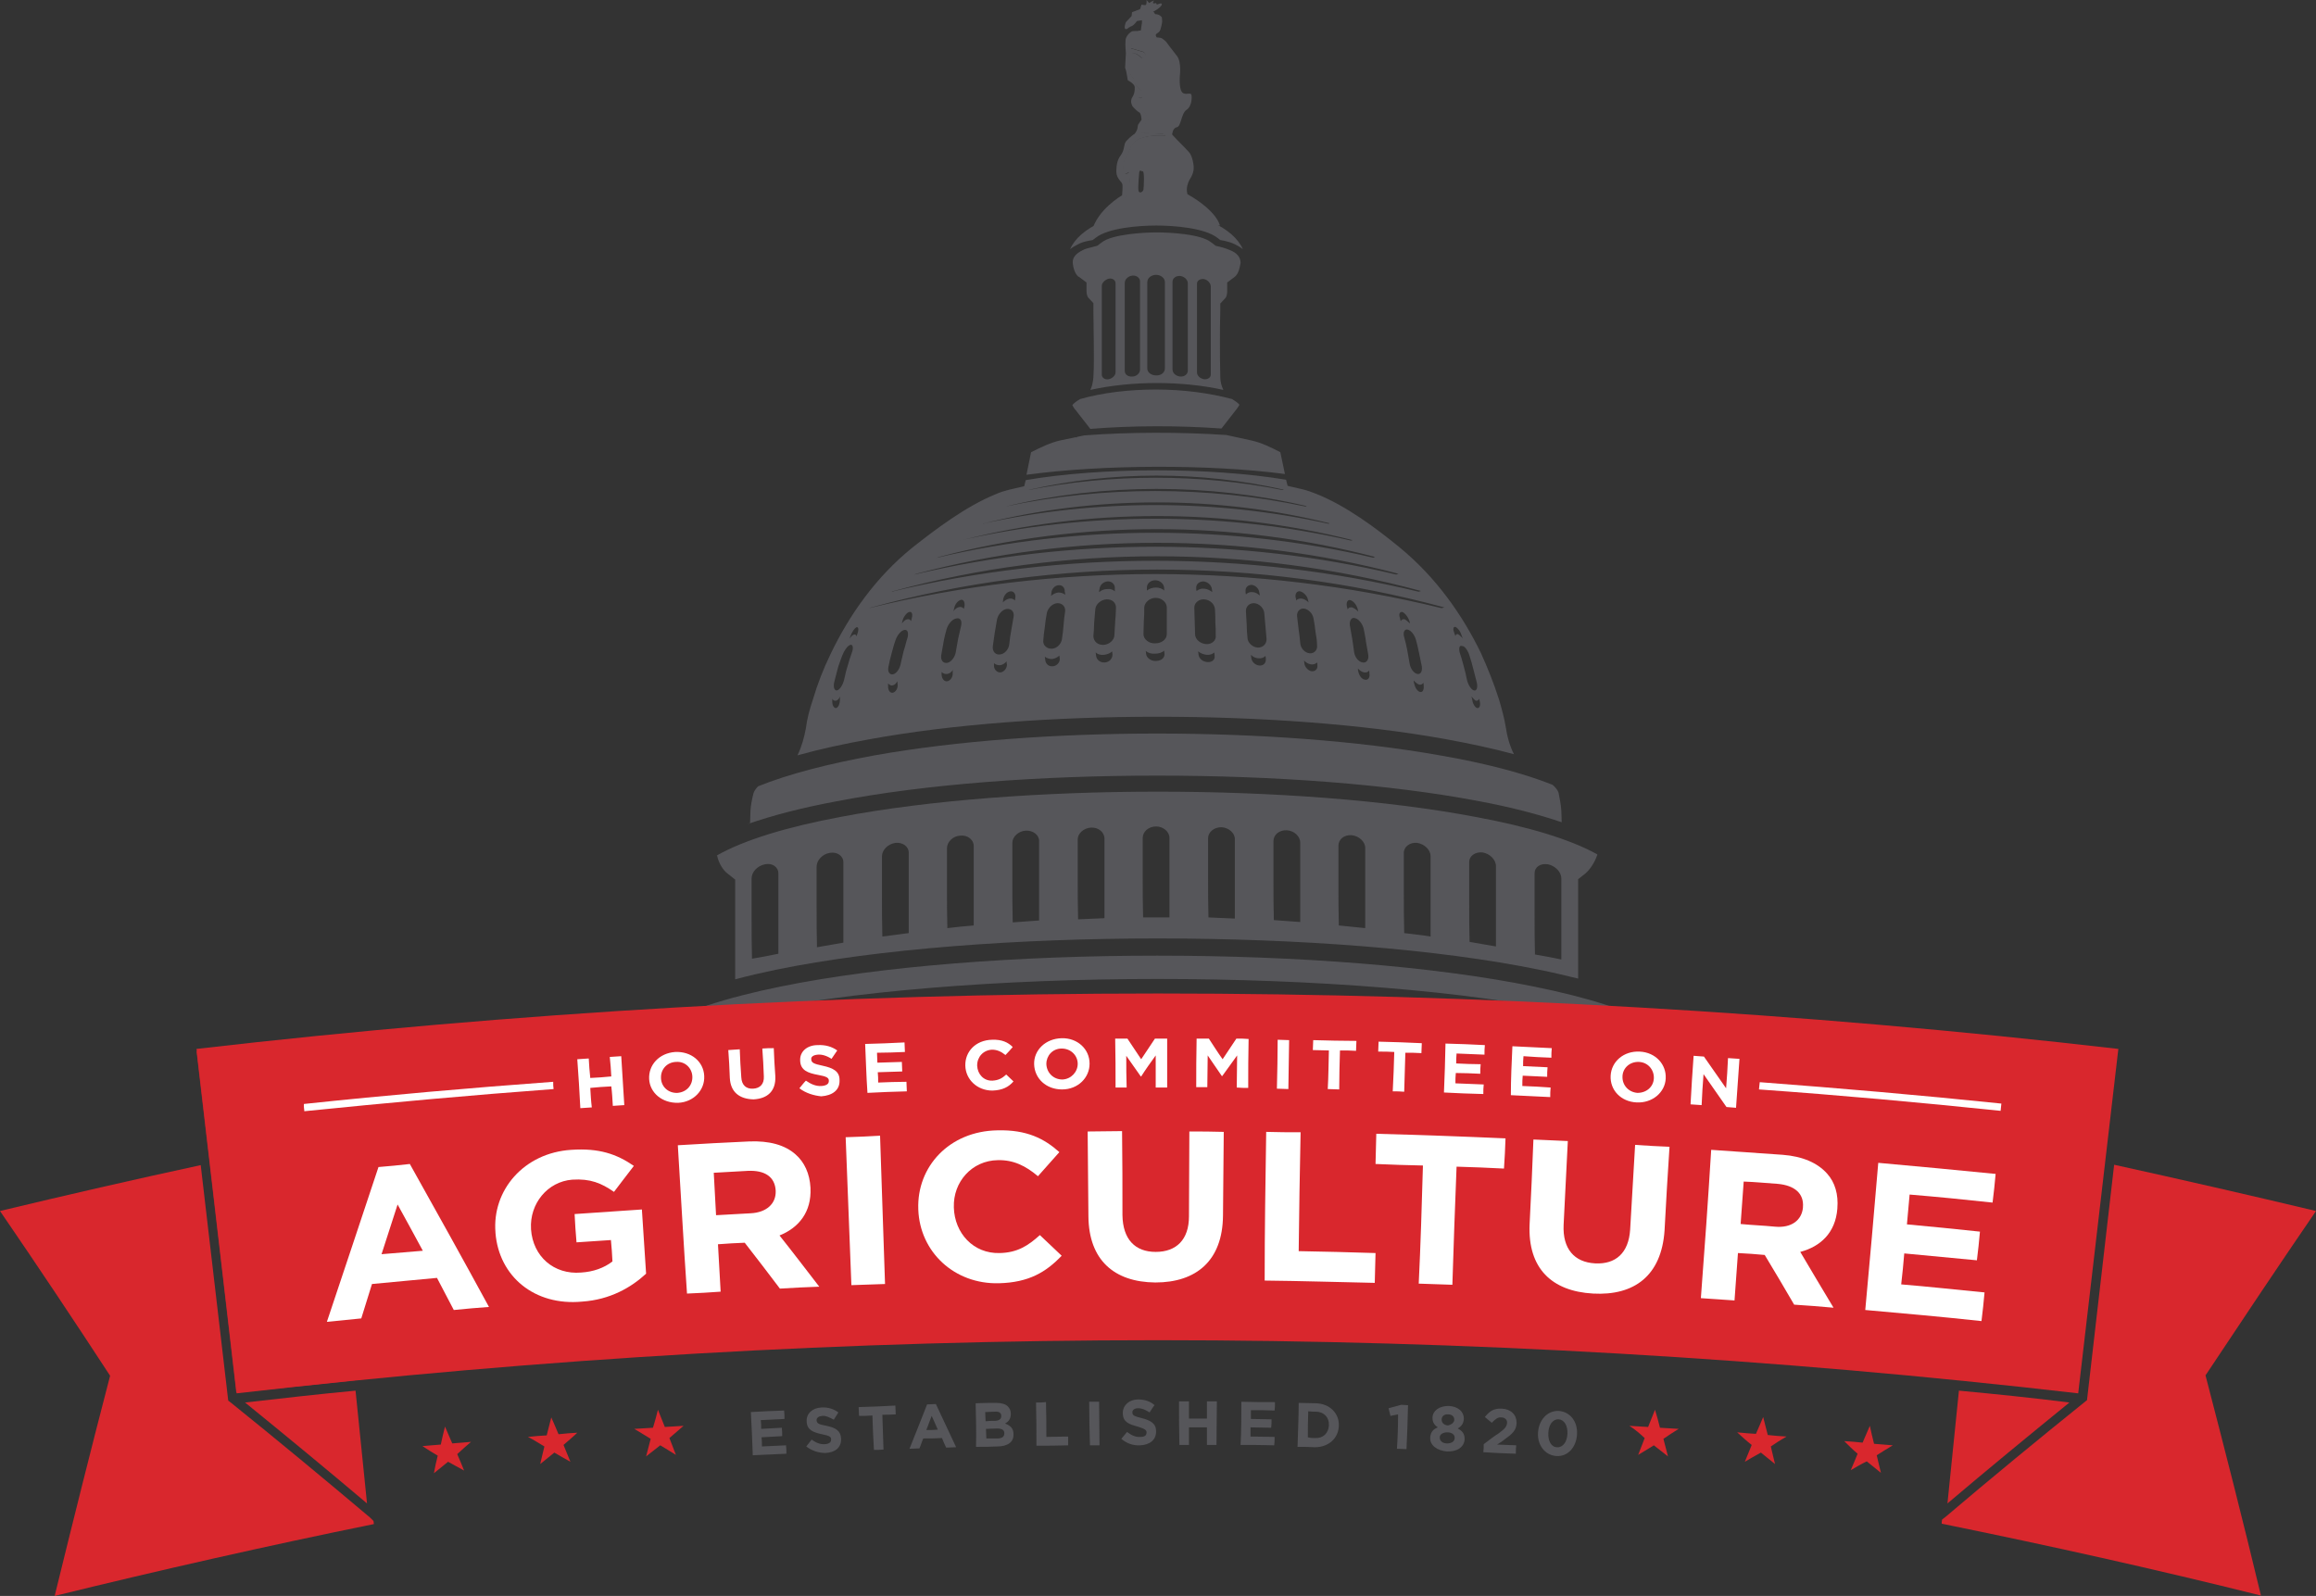 <?xml version="1.0" encoding="utf-8"?>
<!-- Generator: Adobe Illustrator 18.1.1, SVG Export Plug-In . SVG Version: 6.00 Build 0)  -->
<!DOCTYPE svg PUBLIC "-//W3C//DTD SVG 1.1//EN" "http://www.w3.org/Graphics/SVG/1.1/DTD/svg11.dtd">
<svg version="1.1" id="Layer_1" xmlns="http://www.w3.org/2000/svg" xmlns:xlink="http://www.w3.org/1999/xlink" x="0px" y="0px"
	 viewBox="0 0 60.58 41.75" enable-background="new 0 0 60.58 41.75" xml:space="preserve">
<rect x="0" y="0" width="60.58" height="41.75" fill="#333333" stroke="none"/>
<g>
	<path fill="#56565A" d="M29.25,5.8c-0.09-0.46,0.31-0.67,0.3-0.81c-0.01-0.15,0.02-0.39,0.02-0.47c-0.01-0.04-0.04-0.01-0.07,0.01
		c-0.05,0.03-0.11,0.05-0.11-0.05c-0.01-0.16,0.01-0.31,0.11-0.43c0.03-0.04,0.06-0.2,0.15-0.3c0.22-0.26,0.85-0.2,0.85-0.2
		c0.07-0.08-0.63-0.06-0.63-0.06s0.09-0.05,0.11-0.12c0.02-0.08-0.02-0.11-0.02-0.11l0.09-0.13c0,0-0.09-0.2-0.14-0.23
		c-0.05-0.02-0.01-0.35-0.01-0.35s-0.13,0.01-0.12-0.01c0.04-0.13,0.09-0.16,0.09-0.16s-0.1-0.1-0.15-0.15
		c-0.05-0.05-0.03-0.13-0.03-0.13l-0.12-0.16c0,0-0.02-0.36-0.01-0.46c0.01-0.09,0.13-0.15,0.31,0.04c0.04,0.04,0.12-0.06,0.12-0.06
		l-0.06-0.09l-0.34-0.1c0,0,0.02-0.08,0.04-0.19c0.01-0.11,0.09-0.2,0.15-0.24c0.01-0.01,0.04-0.01,0.06-0.02
		c-0.06-0.01-0.21-0.02-0.25,0.01c-0.06,0.04-0.15,0.13-0.15,0.24c-0.01,0.11,0.01,0.32,0.01,0.32l-0.02,0.38l0.03,0.1l0.04,0.23
		c0,0,0.08,0.04,0.13,0.09c0.05,0.05,0.05,0.08,0.05,0.08s0.02,0.15-0.06,0.27c-0.08,0.12,0.01,0.25,0.01,0.25s0.12,0.13,0.17,0.15
		c0.05,0.02,0.06,0.19,0.06,0.19l-0.09,0.13c0,0-0.01,0.03-0.02,0.11c-0.02,0.07-0.07,0.13-0.07,0.13s-0.09,0.05-0.22,0.19
		c-0.08,0.1-0.03,0.22-0.15,0.38c-0.09,0.12-0.11,0.27-0.11,0.43c0.01,0.19,0.15,0.25,0.16,0.33c0.01,0.08-0.01,0.28-0.01,0.28
		s-0.65,0.37-0.79,0.94L29.25,5.8z"/>
	<path fill="#56565A" d="M31.06,5.08c0,0-0.04-0.13,0.01-0.27c0.04-0.14,0.12-0.18,0.15-0.36c0.02-0.13-0.04-0.39-0.12-0.47
		c-0.19-0.21-0.26-0.26-0.44-0.46c0,0,0.01-0.17,0.12-0.19c0.12-0.02,0.11-0.36,0.26-0.46c0.15-0.1,0.14-0.37,0.12-0.4l-0.01-0.01
		l-0.01-0.01c-0.02,0-0.04,0-0.06,0c-0.06,0.01-0.13,0.01-0.17-0.05C30.84,2.3,30.86,2,30.86,2s0.05-0.37-0.07-0.53
		c-0.12-0.15-0.29-0.38-0.29-0.38S30.41,1,30.36,0.99s-0.1-0.01-0.1-0.01s-0.07-0.07,0.01-0.11c0.06-0.03,0.08-0.08,0.09-0.12
		c0.03-0.1,0.04-0.19,0.04-0.19l-0.01-0.11c0,0-0.06-0.08-0.17-0.08c-0.03-0.01-0.01-0.05-0.06-0.06c0,0,0.23-0.12,0.23-0.2
		c0-0.04-0.07-0.01-0.13,0.01l-0.02-0.04l-0.06,0.01c-0.05-0.01,0.01-0.08,0.01-0.08l-0.07,0.03l-0.06,0.04L29.99,0
		c0,0,0.01,0.12-0.02,0.13c-0.04,0.01-0.11-0.01-0.11-0.01l-0.04,0.12l-0.21,0.08L29.6,0.42l-0.15,0.16c0,0-0.07,0.18,0,0.18
		c0.05,0,0.03-0.01,0.08-0.04c0.03-0.02,0.05-0.03,0.08-0.04c0.06-0.03,0.13-0.13,0.13-0.13l0.13-0.02V0.6V0.6l-0.01,0.06L29.84,0.8
		V0.8h-0.02c-0.03,0-0.05,0.01-0.06,0.02c-0.06,0.04-0.15,0.13-0.15,0.24c-0.01,0.11-0.03,0.2-0.03,0.2l0.34,0.1l0.05,0.09
		c0,0-0.08,0.1-0.12,0.06c-0.18-0.18-0.3-0.13-0.31-0.04c-0.01,0.09,0.01,0.46,0.01,0.46l0.12,0.16c0,0-0.02,0.08,0.03,0.13
		c0.05,0.05,0.15,0.15,0.15,0.15s-0.05,0.02-0.09,0.16c-0.01,0.03,0.12,0.02,0.12,0.02s-0.05,0.33,0.01,0.35
		c0.05,0.02,0.14,0.23,0.14,0.23l-0.09,0.13c0,0,0.04,0.04,0.02,0.11c-0.02,0.07-0.11,0.12-0.11,0.12s0.7-0.02,0.63,0.06
		c0,0-0.63-0.06-0.85,0.2c-0.08,0.1-0.11,0.26-0.15,0.3c-0.09,0.12-0.11,0.27-0.11,0.43c0.01,0.11,0.06,0.08,0.11,0.05
		c0.04-0.02,0.06-0.04,0.07-0.01c0.01,0.08-0.02,0.32-0.02,0.47c0.01,0.15-0.4,0.36-0.31,0.78l2.69,0.13
		C31.91,5.9,31.84,5.52,31.06,5.08z M29.91,4.96c-0.02,0.07-0.11,0.11-0.13,0.03S29.8,4.5,29.8,4.5c0.02-0.05,0.03-0.04,0.05-0.03
		c0.01,0.01,0.02,0.01,0.04,0.01C29.94,4.47,29.92,4.89,29.91,4.96z"/>
	<g>
		<path fill="#56565A" d="M16.82,28.02l0.28,0.16v0.09c0.78-0.05,1.57-0.09,2.35-0.13c0.05-0.01,0.11-0.02,0.16-0.04
			c0,0.01,0,0.02,0,0.02c3.68-0.19,7.36-0.29,11.02-0.29c4.24,0,8.49,0.13,12.74,0.39v-0.04l0.28-0.16
			c0.06-0.04,0.12-0.12,0.16-0.19c-0.64-0.34-1.59-0.63-2.74-0.88c-2.8-0.6-6.8-0.9-10.81-0.9s-8,0.3-10.81,0.9
			c-1.18,0.25-2.14,0.56-2.78,0.9C16.71,27.92,16.76,27.99,16.82,28.02z"/>
		<path fill="#56565A" d="M19.04,22.86l0.19,0.15v2.61c0.33-0.09,0.68-0.17,1.06-0.25c2.69-0.55,6.34-0.82,9.99-0.82
			s7.31,0.27,9.99,0.82c0.35,0.07,0.68,0.15,1.01,0.23v-2.6l0.19-0.15c0.13-0.11,0.25-0.31,0.3-0.46c0.01-0.01,0.01-0.02,0.01-0.04
			c-0.72-0.4-1.83-0.73-3.19-0.98c-2.31-0.44-5.31-0.66-8.3-0.66c-3,0-5.99,0.22-8.3,0.66c-1.39,0.26-2.52,0.6-3.24,1.01l0.01,0.01
			C18.79,22.55,18.9,22.76,19.04,22.86z M40.14,23.9c0-0.35,0-0.7,0-1.05c0-0.17,0.15-0.27,0.35-0.24c0.19,0.04,0.35,0.2,0.35,0.37
			c0,0.35,0,0.7,0,1.06c0,0.35,0,0.7,0,1.06c-0.23-0.05-0.46-0.09-0.69-0.13C40.14,24.61,40.14,24.25,40.14,23.9z M38.43,23.6
			c0-0.35,0-0.7,0-1.05c0-0.16,0.16-0.27,0.35-0.25c0.19,0.03,0.35,0.19,0.35,0.36c0,0.35,0,0.7,0,1.05s0,0.7,0,1.05
			c-0.23-0.04-0.46-0.08-0.69-0.12C38.43,24.3,38.43,23.95,38.43,23.6z M36.72,23.36c0-0.35,0-0.7,0-1.05
			c0-0.16,0.16-0.28,0.35-0.26c0.19,0.03,0.35,0.18,0.35,0.35c0,0.35,0,0.7,0,1.05s0,0.7,0,1.05c-0.23-0.04-0.46-0.06-0.69-0.09
			C36.72,24.06,36.72,23.7,36.72,23.36z M35.01,23.17c0-0.35,0-0.7,0-1.05c0-0.16,0.15-0.29,0.35-0.27
			c0.19,0.02,0.35,0.17,0.35,0.33c0,0.35,0,0.7,0,1.05s0,0.7,0,1.05c-0.23-0.02-0.46-0.05-0.69-0.07
			C35.01,23.87,35.01,23.52,35.01,23.17z M33.31,23.04c0-0.35,0-0.7,0-1.04c0-0.16,0.15-0.29,0.35-0.28
			c0.19,0.01,0.35,0.16,0.35,0.32c0,0.35,0,0.7,0,1.04c0,0.35,0,0.7,0,1.04c-0.23-0.02-0.46-0.03-0.69-0.05
			C33.31,23.74,33.31,23.39,33.31,23.04z M31.6,22.97c0-0.35,0-0.7,0-1.04c0-0.16,0.15-0.29,0.35-0.29
			c0.19,0.01,0.35,0.15,0.35,0.31c0,0.35,0,0.7,0,1.04c0,0.35,0,0.7,0,1.04c-0.23-0.01-0.46-0.02-0.69-0.03
			C31.6,23.66,31.6,23.31,31.6,22.97z M29.89,22.96c0-0.35,0-0.7,0-1.04c0-0.16,0.15-0.3,0.35-0.3l0,0c0.19,0,0.35,0.14,0.35,0.3
			c0,0.35,0,0.7,0,1.04c0,0.35,0,0.7,0,1.04c-0.23,0-0.46,0-0.69,0C29.89,23.65,29.89,23.3,29.89,22.96z M28.19,23
			c0-0.35,0-0.7,0-1.04c0-0.16,0.16-0.3,0.35-0.31c0.19-0.01,0.35,0.12,0.35,0.29c0,0.35,0,0.7,0,1.04c0,0.35,0,0.7,0,1.04
			c-0.23,0.01-0.46,0.02-0.69,0.03C28.19,23.69,28.19,23.34,28.19,23z M26.48,23.09c0-0.35,0-0.7,0-1.04c0-0.16,0.16-0.31,0.35-0.32
			c0.19-0.01,0.35,0.11,0.35,0.27c0,0.35,0,0.7,0,1.04c0,0.35,0,0.7,0,1.04c-0.23,0.02-0.46,0.03-0.69,0.05
			C26.48,23.79,26.48,23.44,26.48,23.09z M24.77,23.24c0-0.35,0-0.7,0-1.05c0-0.16,0.15-0.32,0.35-0.33
			c0.19-0.02,0.35,0.11,0.35,0.27c0,0.35,0,0.7,0,1.04c0,0.35,0,0.7,0,1.04c-0.23,0.02-0.46,0.04-0.69,0.07
			C24.77,23.94,24.77,23.59,24.77,23.24z M23.07,23.45c0-0.35,0-0.7,0-1.05c0-0.16,0.15-0.32,0.35-0.35
			c0.19-0.02,0.35,0.09,0.35,0.26c0,0.35,0,0.7,0,1.05s0,0.7,0,1.05c-0.23,0.03-0.46,0.06-0.69,0.09
			C23.07,24.15,23.07,23.8,23.07,23.45z M21.36,23.72c0-0.35,0-0.7,0-1.05c0-0.16,0.15-0.33,0.35-0.36
			c0.19-0.03,0.35,0.08,0.35,0.25c0,0.35,0,0.7,0,1.05c0,0.35,0,0.7,0,1.05c-0.23,0.04-0.46,0.08-0.69,0.12
			C21.36,24.42,21.36,24.07,21.36,23.72z M19.66,24.04c0-0.35,0-0.7,0-1.06c0-0.17,0.15-0.33,0.35-0.37
			c0.19-0.04,0.35,0.07,0.35,0.24c0,0.35,0,0.7,0,1.05s0,0.7,0,1.05c-0.23,0.05-0.46,0.09-0.69,0.13
			C19.66,24.75,19.66,24.39,19.66,24.04z"/>
		<path fill="#56565A" d="M30.27,25.61c4.04,0,8.1,0.3,10.95,0.92c0.92,0.2,1.73,0.43,2.38,0.7c-0.02-0.02-0.05-0.04-0.07-0.05
			l-0.22-0.15l-0.01-0.18c-0.68-0.42-1.79-0.76-3.17-1.04C37.49,25.27,33.88,25,30.27,25c-3.61,0-7.22,0.27-9.86,0.81
			c-1.42,0.29-2.55,0.65-3.22,1.08l-0.01,0.14l-0.22,0.15c-0.04,0.03-0.08,0.06-0.12,0.1c0.66-0.29,1.5-0.54,2.48-0.74
			C22.17,25.92,26.23,25.61,30.27,25.61z"/>
		<path fill="#56565A" d="M32.19,6.55c-0.07-0.03-0.15-0.06-0.23-0.08l-0.16-0.04l-0.12-0.09c-0.27-0.22-1.08-0.26-1.43-0.26
			c-0.36,0-1.16,0.05-1.43,0.26l-0.12,0.09l-0.16,0.04c-0.08,0.02-0.16,0.04-0.23,0.08c-0.16,0.08-0.26,0.18-0.25,0.33
			c0.01,0.11,0.05,0.28,0.15,0.36c0,0,0,0,0.01,0l0.2,0.15v0.22c0,0.05,0.01,0.14,0.05,0.18l0.13,0.14v0.18
			c0,0.27,0.01,0.55,0.01,0.82c0,0.31,0.01,0.62-0.01,0.94c-0.01,0.11-0.03,0.23-0.08,0.33c0.54-0.12,1.15-0.18,1.74-0.18
			c0.6,0,1.2,0.06,1.74,0.18c-0.05-0.1-0.08-0.22-0.08-0.33c-0.01-0.31-0.01-0.62-0.01-0.94c0-0.27,0-0.55,0.01-0.82V7.94l0.13-0.14
			c0.04-0.04,0.05-0.13,0.05-0.18V7.39l0.2-0.15l0,0c0.1-0.08,0.13-0.25,0.15-0.36C32.45,6.72,32.35,6.62,32.19,6.55z M29.18,8.58
			c0,0.39,0,0.78,0,1.16c0,0.08-0.08,0.16-0.18,0.18c-0.1,0.02-0.18-0.04-0.18-0.12c0-0.39,0-0.77,0-1.16c0-0.39,0-0.77,0-1.16
			c0-0.08,0.08-0.16,0.18-0.19c0.1-0.02,0.18,0.04,0.18,0.12C29.18,7.8,29.18,8.19,29.18,8.58z M29.82,8.52c0,0.38,0,0.77,0,1.15
			c0,0.09-0.09,0.18-0.2,0.18c-0.11,0.01-0.2-0.05-0.2-0.15c0-0.38,0-0.77,0-1.15s0-0.77,0-1.15c0-0.09,0.09-0.18,0.2-0.19
			c0.11-0.01,0.2,0.06,0.2,0.15C29.82,7.75,29.82,8.13,29.82,8.52z M30.47,8.51c0,0.37,0,0.75,0,1.13c0,0.11-0.11,0.19-0.23,0.18
			l0,0c-0.13,0-0.23-0.08-0.23-0.18c0-0.37,0-0.75,0-1.13c0-0.37,0-0.75,0-1.13c0-0.11,0.11-0.19,0.23-0.19l0,0
			c0.13,0,0.23,0.09,0.23,0.19C30.47,7.76,30.47,8.13,30.47,8.51z M31.07,8.55c0,0.38,0,0.76,0,1.15c0,0.09-0.09,0.16-0.2,0.15
			c-0.11-0.01-0.2-0.09-0.2-0.18c0-0.38,0-0.77,0-1.15s0-0.77,0-1.15c0-0.09,0.09-0.16,0.2-0.15c0.11,0.01,0.2,0.1,0.2,0.19
			C31.07,7.79,31.07,8.17,31.07,8.55z M31.67,8.64c0,0.39,0,0.77,0,1.16c0,0.08-0.08,0.13-0.18,0.12c-0.1-0.02-0.18-0.09-0.18-0.18
			c0-0.39,0-0.78,0-1.16c0-0.39,0-0.78,0-1.16c0-0.08,0.08-0.13,0.18-0.12c0.1,0.02,0.18,0.11,0.18,0.19
			C31.67,7.87,31.67,8.25,31.67,8.64z"/>
		<path fill="#56565A" d="M33.61,12.4l-0.12-0.57c-0.23-0.12-0.49-0.25-0.77-0.31l-0.64-0.14c-1.2-0.08-2.53-0.08-3.72,0.01
			l-0.19,0.04v0.01c0,0-0.01,0-0.04,0l-0.39,0.08c-0.27,0.06-0.53,0.19-0.77,0.31l-0.12,0.59C28.83,12.15,31.63,12.14,33.61,12.4z"
			/>
		<path fill="#56565A" d="M30.27,18.75c2.67,0,5.34,0.19,7.51,0.58c0.66,0.12,1.27,0.25,1.82,0.4c-0.11-0.22-0.18-0.47-0.21-0.69
			c-0.04-0.25-0.11-0.5-0.18-0.74c-0.13-0.41-0.29-0.81-0.47-1.21c-0.49-1.01-1.18-1.99-2.13-2.77c-0.61-0.5-1.4-1.09-2.18-1.4
			c-0.12-0.05-0.24-0.09-0.36-0.12l-0.39-0.09l-0.04-0.16c-1.99-0.33-4.83-0.33-6.81,0.01l-0.04,0.16l-0.39,0.09
			c-0.12,0.03-0.25,0.07-0.36,0.12c-0.78,0.32-1.56,0.91-2.18,1.4c-0.95,0.77-1.64,1.75-2.13,2.77c-0.19,0.39-0.35,0.8-0.47,1.21
			c-0.08,0.24-0.15,0.49-0.18,0.74c-0.04,0.23-0.11,0.48-0.22,0.71c0.57-0.16,1.21-0.3,1.88-0.42
			C24.93,18.94,27.6,18.75,30.27,18.75z M38.69,18.28c0.01,0.03,0.01,0.05,0.02,0.08c0.02,0.11-0.02,0.18-0.08,0.16
			c-0.05-0.02-0.11-0.11-0.12-0.22c-0.01-0.03-0.01-0.05-0.02-0.08c0.04,0.05,0.08,0.09,0.11,0.11
			C38.64,18.34,38.67,18.32,38.69,18.28z M38.44,17.16c0.04,0.12,0.07,0.23,0.1,0.35c0.03,0.12,0.06,0.23,0.09,0.35
			c0.03,0.13-0.01,0.23-0.08,0.2c-0.07-0.02-0.15-0.15-0.18-0.28c-0.02-0.11-0.05-0.23-0.08-0.34c-0.03-0.11-0.06-0.23-0.1-0.34
			c-0.04-0.13-0.02-0.23,0.05-0.2C38.31,16.89,38.4,17.02,38.44,17.16z M38.07,16.4c0.05,0.02,0.13,0.11,0.16,0.22
			c0.01,0.03,0.02,0.05,0.03,0.08c-0.04-0.05-0.09-0.09-0.12-0.11c-0.04-0.01-0.06,0.01-0.07,0.05c-0.01-0.03-0.02-0.05-0.03-0.08
			C38,16.46,38.01,16.39,38.07,16.4z M23.48,17.9c0.01,0.11-0.05,0.2-0.12,0.22c-0.07,0.02-0.13-0.05-0.13-0.16
			c0-0.03,0-0.06,0-0.08c0.04,0.04,0.08,0.06,0.12,0.05c0.05-0.01,0.09-0.05,0.12-0.11C23.47,17.85,23.48,17.88,23.48,17.9z
			 M23.74,16.68c-0.04,0.11-0.06,0.23-0.1,0.34c-0.03,0.11-0.05,0.23-0.08,0.34c-0.02,0.13-0.11,0.26-0.2,0.28
			c-0.09,0.02-0.15-0.07-0.12-0.2c0.02-0.11,0.05-0.23,0.08-0.34c0.03-0.11,0.06-0.23,0.1-0.34c0.04-0.13,0.14-0.26,0.23-0.28
			C23.74,16.46,23.77,16.55,23.74,16.68z M23.85,16.17c-0.01,0.03-0.01,0.05-0.02,0.08c-0.02-0.04-0.05-0.06-0.1-0.05
			c-0.05,0.01-0.09,0.05-0.14,0.11c0.01-0.03,0.01-0.05,0.02-0.08c0.03-0.11,0.11-0.2,0.17-0.22
			C23.85,15.99,23.88,16.06,23.85,16.17z M24.92,17.6c0.01,0.11-0.06,0.2-0.13,0.22c-0.08,0.02-0.15-0.05-0.16-0.16
			c0-0.03,0-0.06,0-0.08c0.04,0.04,0.09,0.06,0.15,0.05c0.06-0.01,0.11-0.05,0.15-0.11C24.92,17.54,24.92,17.57,24.92,17.6z
			 M25.14,16.37c-0.03,0.12-0.05,0.23-0.08,0.35c-0.02,0.11-0.04,0.23-0.06,0.34c-0.02,0.13-0.12,0.26-0.22,0.28
			c-0.11,0.02-0.18-0.07-0.16-0.2c0.02-0.11,0.04-0.23,0.06-0.34c0.02-0.12,0.05-0.23,0.08-0.34c0.04-0.13,0.14-0.26,0.25-0.28
			C25.12,16.15,25.17,16.24,25.14,16.37z M25.23,15.85c-0.01,0.03-0.01,0.05-0.02,0.08c-0.02-0.04-0.07-0.06-0.12-0.05
			c-0.05,0.01-0.11,0.05-0.15,0.11c0.01-0.03,0.01-0.05,0.02-0.08c0.02-0.11,0.1-0.2,0.18-0.22C25.2,15.68,25.24,15.75,25.23,15.85z
			 M26.18,17.59c-0.09,0.01-0.17-0.06-0.18-0.16c0-0.03,0-0.06,0-0.08c0.05,0.04,0.11,0.06,0.17,0.05c0.06-0.01,0.12-0.05,0.16-0.1
			c0,0.03,0,0.06,0.01,0.08C26.34,17.48,26.27,17.57,26.18,17.59z M26.51,16.15c-0.02,0.12-0.04,0.23-0.06,0.35
			c-0.02,0.11-0.04,0.23-0.05,0.35c-0.01,0.13-0.12,0.26-0.24,0.27c-0.12,0.02-0.21-0.08-0.19-0.22c0.02-0.12,0.03-0.23,0.05-0.35
			c0.02-0.12,0.04-0.23,0.06-0.35c0.03-0.13,0.14-0.26,0.26-0.27C26.47,15.92,26.54,16.02,26.51,16.15z M26.56,15.63
			c-0.01,0.03-0.01,0.06-0.01,0.08c-0.04-0.04-0.09-0.06-0.15-0.05c-0.06,0.01-0.12,0.05-0.17,0.1c0.01-0.03,0.01-0.06,0.01-0.08
			c0.02-0.11,0.1-0.2,0.19-0.21C26.51,15.46,26.57,15.53,26.56,15.63z M27.54,17.43c-0.11,0.01-0.19-0.06-0.2-0.17
			c0-0.03-0.01-0.06-0.01-0.08c0.05,0.04,0.12,0.06,0.19,0.06c0.07-0.01,0.14-0.04,0.19-0.09c0,0.03,0.01,0.06,0.01,0.08
			C27.73,17.32,27.65,17.42,27.54,17.43z M27.86,16c-0.02,0.12-0.03,0.23-0.04,0.35c-0.01,0.12-0.02,0.23-0.04,0.35
			c-0.01,0.13-0.12,0.26-0.26,0.27c-0.13,0.01-0.25-0.09-0.23-0.22c0.01-0.12,0.02-0.23,0.04-0.35c0.01-0.12,0.03-0.23,0.05-0.35
			c0.02-0.13,0.14-0.26,0.27-0.27C27.78,15.77,27.88,15.87,27.86,16z M27.86,15.56c-0.04-0.04-0.11-0.06-0.18-0.06
			c-0.07,0.01-0.13,0.04-0.19,0.09c0.01-0.03,0.01-0.05,0.01-0.08c0.01-0.11,0.1-0.2,0.19-0.2c0.1-0.01,0.17,0.07,0.16,0.17
			C27.86,15.5,27.86,15.53,27.86,15.56z M28.9,17.33c-0.12,0.01-0.22-0.07-0.23-0.18c0-0.03-0.01-0.06-0.01-0.08
			c0.06,0.05,0.13,0.07,0.22,0.06c0.08-0.01,0.16-0.04,0.21-0.09c0,0.03,0.01,0.05,0.01,0.08C29.1,17.23,29.02,17.32,28.9,17.33z
			 M29.17,16.26c-0.01,0.12-0.01,0.23-0.02,0.35c0,0.13-0.13,0.25-0.28,0.26c-0.15,0.01-0.27-0.09-0.27-0.23
			c0.01-0.12,0.02-0.23,0.02-0.35c0.01-0.12,0.02-0.23,0.03-0.35c0.01-0.13,0.14-0.25,0.29-0.26s0.26,0.09,0.25,0.23
			C29.19,16.02,29.18,16.14,29.17,16.26z M28.75,15.49c0-0.03,0-0.05,0.01-0.08c0.01-0.11,0.1-0.19,0.21-0.2
			c0.11-0.01,0.2,0.08,0.19,0.18c0,0.03,0,0.06,0,0.08c-0.05-0.05-0.12-0.07-0.2-0.06C28.88,15.41,28.81,15.44,28.75,15.49z
			 M30.24,17.29L30.24,17.29c-0.13,0.01-0.25-0.08-0.26-0.18c0-0.03-0.01-0.05-0.01-0.08c0.06,0.05,0.15,0.08,0.25,0.07l0,0
			c0.09,0,0.18-0.03,0.23-0.08c0,0.03,0.01,0.06,0.01,0.08C30.47,17.21,30.37,17.29,30.24,17.29z M30.52,16.24c0,0.12,0,0.23,0,0.35
			c0,0.13-0.13,0.24-0.3,0.24l0,0c-0.17,0.01-0.31-0.11-0.31-0.24c0-0.12,0.01-0.23,0.01-0.35c0.01-0.12,0.01-0.23,0.01-0.35
			c0.01-0.13,0.14-0.25,0.3-0.25l0,0c0.16,0,0.29,0.12,0.29,0.25C30.52,16.01,30.52,16.12,30.52,16.24z M30,15.45
			c0-0.03,0-0.05,0-0.08c0-0.11,0.1-0.19,0.22-0.19l0,0c0.12,0,0.22,0.09,0.23,0.19c0,0.03,0,0.06,0.01,0.08
			c-0.06-0.05-0.14-0.08-0.22-0.08l0,0C30.14,15.37,30.06,15.4,30,15.45z M31.58,17.32c-0.12-0.01-0.22-0.09-0.23-0.2
			c0-0.03-0.01-0.05-0.01-0.08c0.06,0.05,0.14,0.08,0.22,0.09c0.08,0.01,0.16-0.02,0.2-0.06c0.01,0.03,0.01,0.05,0.01,0.08
			C31.79,17.25,31.71,17.33,31.58,17.32z M31.55,16.85c-0.15-0.01-0.29-0.12-0.29-0.26c0-0.11-0.01-0.23-0.01-0.34
			c0-0.11-0.01-0.23-0.01-0.34c-0.01-0.13,0.11-0.24,0.26-0.23c0.15,0.01,0.27,0.12,0.28,0.26c0.01,0.12,0.01,0.23,0.01,0.34
			c0.01,0.11,0.01,0.23,0.01,0.34C31.82,16.75,31.7,16.86,31.55,16.85z M31.29,15.39c-0.01-0.11,0.08-0.18,0.19-0.18
			c0.11,0.01,0.21,0.1,0.22,0.2c0,0.03,0.01,0.05,0.01,0.08c-0.06-0.05-0.13-0.08-0.21-0.09c-0.08-0.01-0.15,0.02-0.2,0.06
			C31.29,15.44,31.29,15.41,31.29,15.39z M32.94,17.41c-0.11-0.01-0.2-0.1-0.21-0.2c0-0.03-0.01-0.05-0.01-0.08
			c0.05,0.05,0.12,0.09,0.2,0.09c0.08,0.01,0.14-0.02,0.18-0.06c0.01,0.03,0.01,0.05,0.01,0.08C33.12,17.34,33.05,17.42,32.94,17.41
			z M32.89,16.94c-0.13-0.01-0.26-0.13-0.26-0.26c-0.01-0.11-0.02-0.23-0.02-0.34c-0.01-0.11-0.01-0.23-0.02-0.34
			c-0.01-0.13,0.09-0.23,0.22-0.22c0.13,0.01,0.25,0.13,0.26,0.26c0.01,0.11,0.02,0.23,0.03,0.34c0.01,0.11,0.02,0.23,0.03,0.34
			C33.13,16.85,33.03,16.95,32.89,16.94z M32.74,15.3c0.1,0.01,0.19,0.1,0.2,0.2c0.01,0.03,0.01,0.05,0.01,0.08
			c-0.05-0.05-0.12-0.09-0.19-0.09c-0.07-0.01-0.13,0.02-0.17,0.06c-0.01-0.03-0.01-0.05-0.01-0.08
			C32.57,15.37,32.64,15.3,32.74,15.3z M33.89,15.63c-0.02-0.1,0.04-0.18,0.12-0.16s0.18,0.11,0.2,0.21
			c0.01,0.03,0.01,0.05,0.02,0.08c-0.05-0.05-0.11-0.09-0.18-0.1c-0.06-0.01-0.11,0.01-0.15,0.05
			C33.91,15.68,33.9,15.66,33.89,15.63z M34.01,16.82c-0.01-0.11-0.02-0.23-0.04-0.34c-0.01-0.11-0.03-0.23-0.04-0.34
			c-0.02-0.13,0.06-0.23,0.18-0.22c0.12,0.02,0.23,0.13,0.25,0.27c0.02,0.11,0.04,0.23,0.05,0.34c0.02,0.11,0.04,0.23,0.04,0.34
			c0.02,0.13-0.07,0.23-0.19,0.22C34.13,17.08,34.02,16.96,34.01,16.82z M34.31,17.56c-0.09-0.01-0.18-0.11-0.19-0.2
			c0-0.03-0.01-0.05-0.01-0.08c0.05,0.05,0.11,0.09,0.18,0.1c0.06,0.01,0.12-0.01,0.16-0.05c0.01,0.03,0.01,0.05,0.01,0.08
			C34.47,17.5,34.4,17.57,34.31,17.56z M35.25,15.94c-0.01-0.03-0.01-0.05-0.02-0.08c-0.02-0.1,0.02-0.18,0.09-0.16
			c0.08,0.02,0.16,0.12,0.19,0.22c0.01,0.03,0.01,0.05,0.02,0.08c-0.05-0.05-0.11-0.09-0.16-0.11
			C35.32,15.88,35.28,15.89,35.25,15.94z M35.37,16.71c-0.02-0.11-0.04-0.23-0.06-0.34c-0.02-0.13,0.04-0.23,0.13-0.2
			c0.1,0.02,0.2,0.15,0.23,0.28c0.02,0.11,0.05,0.23,0.06,0.34c0.02,0.11,0.04,0.22,0.06,0.34c0.02,0.13-0.05,0.22-0.15,0.2
			c-0.11-0.02-0.2-0.14-0.22-0.27C35.4,16.93,35.39,16.82,35.37,16.71z M35.7,17.78c-0.08-0.01-0.15-0.11-0.17-0.21
			c-0.01-0.03-0.01-0.05-0.01-0.08c0.05,0.05,0.1,0.09,0.16,0.1c0.06,0.01,0.11-0.01,0.13-0.05c0.01,0.03,0.01,0.05,0.01,0.08
			C35.84,17.73,35.78,17.8,35.7,17.78z M36.64,16.25c-0.01-0.03-0.02-0.05-0.02-0.08c-0.04-0.1-0.01-0.17,0.06-0.16
			c0.06,0.02,0.14,0.11,0.18,0.22c0.01,0.03,0.02,0.05,0.02,0.08c-0.05-0.05-0.1-0.09-0.14-0.11
			C36.69,16.19,36.66,16.21,36.64,16.25z M36.87,17.35c-0.02-0.11-0.04-0.22-0.06-0.34c-0.02-0.11-0.05-0.23-0.08-0.34
			c-0.04-0.13,0.01-0.22,0.09-0.2c0.09,0.02,0.19,0.15,0.22,0.28c0.03,0.11,0.06,0.23,0.08,0.34c0.02,0.11,0.05,0.23,0.07,0.34
			c0.02,0.13-0.03,0.22-0.12,0.2C36.98,17.61,36.89,17.49,36.87,17.35z M37.14,18.1c-0.07-0.02-0.13-0.12-0.15-0.22
			c-0.01-0.03-0.01-0.05-0.01-0.08c0.04,0.05,0.09,0.09,0.14,0.11c0.05,0.01,0.09-0.01,0.11-0.05c0.01,0.03,0.01,0.05,0.01,0.08
			C37.25,18.05,37.21,18.12,37.14,18.1z M26.93,12.81c2.15-0.49,4.49-0.49,6.65,0l-0.03,0.01c-2.15-0.43-4.49-0.43-6.65,0
			L26.93,12.81z M26.34,13.24c2.53-0.6,5.29-0.6,7.84,0c-0.01,0.01-0.02,0.01-0.04,0.01c-2.54-0.54-5.3-0.54-7.84,0
			C26.31,13.26,26.33,13.25,26.34,13.24z M25.75,13.69c2.92-0.73,6.1-0.73,9.03,0c-0.01,0.01-0.03,0.01-0.04,0.01
			c-2.93-0.65-6.11-0.65-9.03,0C25.72,13.69,25.73,13.69,25.75,13.69z M25.16,14.13c3.31-0.84,6.9-0.84,10.22,0
			c-0.02,0.01-0.04,0.01-0.05,0.01c-3.31-0.76-6.91-0.76-10.22,0C25.12,14.14,25.14,14.13,25.16,14.13z M24.56,14.57
			c3.69-0.97,7.7-0.97,11.41,0c-0.02,0.01-0.04,0.01-0.05,0.02c-3.7-0.87-7.72-0.87-11.41,0C24.52,14.58,24.54,14.58,24.56,14.57z
			 M23.97,15.01c4.07-1.08,8.51-1.08,12.61,0c-0.02,0.01-0.04,0.01-0.06,0.02c-4.08-0.97-8.52-0.97-12.6,0
			C23.93,15.02,23.95,15.02,23.97,15.01z M23.38,15.46c4.46-1.21,9.31-1.21,13.79,0c-0.02,0.01-0.05,0.01-0.06,0.02
			c-4.47-1.08-9.32-1.08-13.79,0C23.33,15.47,23.35,15.46,23.38,15.46z M21.97,18.3c0,0.11-0.04,0.2-0.09,0.22
			c-0.05,0.02-0.11-0.05-0.11-0.16c0-0.03,0-0.05,0-0.08c0.02,0.04,0.06,0.06,0.1,0.05c0.04-0.01,0.08-0.05,0.1-0.11
			C21.97,18.25,21.97,18.28,21.97,18.3z M22.28,17.08c-0.04,0.11-0.08,0.23-0.11,0.35c-0.04,0.11-0.06,0.23-0.09,0.35
			c-0.03,0.13-0.11,0.26-0.18,0.28c-0.07,0.02-0.11-0.08-0.08-0.21c0.03-0.12,0.06-0.23,0.09-0.35s0.08-0.23,0.12-0.35
			c0.05-0.13,0.14-0.26,0.21-0.28C22.31,16.85,22.33,16.95,22.28,17.08z M22.43,16.57c-0.01,0.03-0.02,0.05-0.02,0.08
			c-0.01-0.04-0.04-0.06-0.07-0.05c-0.04,0.01-0.08,0.05-0.12,0.11c0.01-0.03,0.02-0.05,0.03-0.08c0.04-0.11,0.11-0.2,0.15-0.22
			C22.45,16.39,22.47,16.46,22.43,16.57z M22.79,15.89c4.84-1.32,10.12-1.32,14.99,0l-0.07,0.02c-4.86-1.19-10.13-1.19-14.98,0
			L22.79,15.89z"/>
		<path fill="#56565A" d="M32.23,10.44c-0.6-0.16-1.29-0.25-1.99-0.25c-0.7,0-1.39,0.08-1.99,0.25l-0.01,0.01
			c-0.05,0.02-0.17,0.11-0.19,0.15c0.02,0.04,0.05,0.09,0.08,0.12l0.39,0.5c1.11-0.09,2.32-0.09,3.43-0.01l0.39-0.5
			c0.03-0.04,0.06-0.08,0.08-0.12C32.4,10.55,32.28,10.47,32.23,10.44L32.23,10.44z"/>
		<path fill="#56565A" d="M28.47,6.3l0.11-0.02l0.08-0.06c0.33-0.26,1.14-0.32,1.59-0.32c0.44,0,1.26,0.06,1.59,0.32l0.08,0.06
			l0.11,0.02c0.09,0.02,0.19,0.05,0.27,0.09c0.08,0.04,0.15,0.08,0.21,0.13c-0.25-0.57-1.16-0.99-2.26-0.99
			c-1.1,0-2.02,0.43-2.26,0.99c0.06-0.05,0.13-0.09,0.21-0.13C28.27,6.35,28.37,6.32,28.47,6.3z"/>
		<path fill="#56565A" d="M30.27,20.29c3.04,0,6.07,0.22,8.42,0.67c0.81,0.15,1.54,0.34,2.16,0.55l-0.01-0.3
			c-0.01-0.15-0.04-0.32-0.07-0.46c-0.02-0.08-0.08-0.15-0.16-0.22c-0.78-0.31-1.79-0.57-2.95-0.77c-2.14-0.38-4.76-0.57-7.39-0.57
			s-5.26,0.19-7.39,0.57c-1.21,0.22-2.26,0.49-3.05,0.81c-0.06,0.06-0.1,0.12-0.12,0.18c-0.04,0.15-0.07,0.31-0.08,0.46l-0.01,0.32
			l-0.07,0.03c0.66-0.23,1.43-0.43,2.29-0.59C24.2,20.51,27.23,20.29,30.27,20.29z"/>
	</g>
</g>
<path fill="#BE1E2D" d="M9.28,36.11l-0.74-7.33c-1.12-0.43-2.26-0.86-3.4-1.28l0.75,6.43l0.29,2.5C7.22,36.33,8.25,36.22,9.28,36.11
	z"/>
<path fill="#D9272D" d="M9.68,39.7c-1.21-1.02-2.44-2.04-3.67-3.03l-0.04-0.03l-0.72-6.16c-1.76,0.38-3.5,0.78-5.25,1.2
	c0.98,1.43,1.94,2.87,2.88,4.31c-0.5,1.92-0.98,3.84-1.45,5.76c2.77-0.68,5.55-1.31,8.35-1.88c0-0.03-0.01-0.05-0.01-0.08L9.68,39.7
	z"/>
<path fill="#D9272D" d="M60.58,31.68c-1.76-0.42-3.51-0.82-5.28-1.21l-0.71,6.16l-0.04,0.03c-1.23,0.99-2.47,2.01-3.67,3.03
	l-0.08,0.06c-0.01,0.04-0.01,0.08-0.01,0.11c2.8,0.57,5.59,1.19,8.35,1.88c-0.46-1.92-0.95-3.84-1.45-5.76
	C58.64,34.55,59.6,33.11,60.58,31.68z"/>
<path fill="#D9272D" d="M6.19,36.45c7.97-0.92,16.08-1.39,24.1-1.39c8.01,0,16.11,0.47,24.07,1.39l1.05-9.01
	c-8.31-0.96-16.76-1.45-25.12-1.45c-8.37,0-16.84,0.49-25.15,1.45L6.19,36.45z"/>
<path fill="#D9272D" d="M6.41,36.69c1.07,0.87,2.15,1.76,3.19,2.64l-0.3-2.95C8.34,36.47,7.37,36.58,6.41,36.69z"/>
<path fill="#FFFFFF" d="M7.96,29.07c2.17-0.22,4.35-0.42,6.52-0.58c-0.01-0.06-0.01-0.12-0.01-0.19c-2.18,0.16-4.35,0.35-6.52,0.58
	C7.94,28.95,7.96,29.02,7.96,29.07z"/>
<path fill="#FFFFFF" d="M46.01,28.5c2.11,0.15,4.21,0.34,6.32,0.56c0.01-0.06,0.01-0.12,0.02-0.19c-2.11-0.22-4.21-0.4-6.32-0.56
	C46.02,28.37,46.02,28.43,46.01,28.5z"/>
<g>
	<path fill="#FFFFFF" d="M15.1,27.71c0.1-0.01,0.2-0.01,0.3-0.02c0.01,0.17,0.02,0.34,0.04,0.51c0.18-0.01,0.37-0.02,0.55-0.04
		c-0.01-0.17-0.02-0.34-0.04-0.51c0.1-0.01,0.2-0.01,0.3-0.02c0.03,0.43,0.05,0.85,0.08,1.28c-0.1,0.01-0.2,0.01-0.3,0.02
		c-0.01-0.17-0.02-0.35-0.04-0.51c-0.18,0.01-0.37,0.02-0.55,0.04c0.01,0.17,0.02,0.35,0.04,0.51c-0.1,0.01-0.2,0.01-0.3,0.02
		C15.16,28.56,15.13,28.13,15.1,27.71z"/>
	<path fill="#FFFFFF" d="M16.98,28.23L16.98,28.23c-0.02-0.37,0.26-0.68,0.68-0.71c0.42-0.02,0.74,0.25,0.76,0.62c0,0,0,0,0,0.01
		c0.02,0.36-0.27,0.68-0.68,0.7C17.32,28.86,17,28.59,16.98,28.23z M18.11,28.16C18.11,28.16,18.11,28.16,18.11,28.16
		c-0.01-0.22-0.19-0.4-0.43-0.38c-0.24,0.01-0.4,0.2-0.39,0.42c0,0,0,0,0,0.01c0.01,0.22,0.19,0.39,0.43,0.38
		C17.97,28.57,18.12,28.38,18.11,28.16z"/>
	<path fill="#FFFFFF" d="M19.09,28.2c-0.01-0.25-0.02-0.49-0.04-0.73c0.1-0.01,0.2-0.01,0.3-0.02c0.01,0.24,0.02,0.49,0.04,0.73
		c0.01,0.21,0.13,0.31,0.31,0.3c0.18-0.01,0.29-0.12,0.28-0.32c-0.01-0.25-0.02-0.49-0.04-0.73c0.1-0.01,0.2-0.01,0.3-0.01
		c0.01,0.24,0.02,0.48,0.04,0.73c0.02,0.39-0.2,0.59-0.57,0.61C19.34,28.75,19.11,28.57,19.09,28.2z"/>
	<path fill="#FFFFFF" d="M20.91,28.47c0.06-0.07,0.11-0.14,0.17-0.2c0.13,0.09,0.26,0.15,0.41,0.14c0.12-0.01,0.19-0.05,0.19-0.13
		c0,0,0,0,0-0.01c0-0.07-0.05-0.11-0.28-0.15c-0.27-0.05-0.46-0.12-0.47-0.37c0,0,0,0,0-0.01c-0.01-0.23,0.18-0.4,0.46-0.4
		c0.2-0.01,0.37,0.04,0.51,0.14c-0.05,0.07-0.1,0.15-0.15,0.22c-0.12-0.08-0.25-0.12-0.36-0.11c-0.12,0.01-0.18,0.06-0.17,0.12
		c0,0,0,0,0,0.01c0.01,0.08,0.06,0.11,0.3,0.16c0.28,0.06,0.44,0.15,0.44,0.37c0,0,0,0,0,0.01c0.01,0.26-0.19,0.4-0.48,0.42
		C21.29,28.66,21.08,28.6,20.91,28.47z"/>
	<path fill="#FFFFFF" d="M22.63,27.31c0.35-0.01,0.68-0.02,1.03-0.04c0,0.08,0.01,0.17,0.01,0.25c-0.25,0.01-0.49,0.02-0.73,0.02
		c0,0.09,0.01,0.18,0.01,0.26c0.22-0.01,0.43-0.01,0.64-0.02c0,0.08,0.01,0.17,0.01,0.25c-0.22,0.01-0.43,0.01-0.64,0.02
		c0.01,0.09,0.01,0.18,0.01,0.27c0.25-0.01,0.49-0.02,0.74-0.02c0,0.08,0.01,0.17,0.01,0.25c-0.35,0.01-0.69,0.02-1.03,0.04
		C22.66,28.16,22.65,27.73,22.63,27.31z"/>
	<path fill="#FFFFFF" d="M25.25,27.88L25.25,27.88c-0.01-0.37,0.27-0.67,0.7-0.68c0.26-0.01,0.42,0.07,0.54,0.19
		c-0.06,0.07-0.12,0.14-0.19,0.21c-0.11-0.09-0.22-0.14-0.35-0.14c-0.23,0.01-0.39,0.19-0.39,0.41c0,0,0,0,0,0.01
		c0.01,0.22,0.17,0.4,0.4,0.39c0.16-0.01,0.25-0.06,0.36-0.16c0.06,0.06,0.13,0.12,0.19,0.18c-0.13,0.15-0.29,0.23-0.55,0.24
		C25.56,28.53,25.26,28.24,25.25,27.88z"/>
	<path fill="#FFFFFF" d="M27.05,27.84L27.05,27.84c-0.01-0.37,0.3-0.67,0.72-0.68c0.42-0.01,0.73,0.29,0.73,0.66c0,0,0,0,0,0.01
		c0,0.36-0.3,0.67-0.72,0.67C27.36,28.5,27.06,28.21,27.05,27.84z M28.19,27.83C28.19,27.83,28.19,27.82,28.19,27.83
		c0-0.22-0.18-0.4-0.42-0.4s-0.4,0.19-0.4,0.4c0,0,0,0,0,0.01c0.01,0.22,0.18,0.4,0.42,0.4C28.02,28.23,28.19,28.04,28.19,27.83z"/>
	<path fill="#FFFFFF" d="M29.17,27.17c0.11,0,0.22,0,0.32,0c0.12,0.18,0.24,0.36,0.36,0.54c0.12-0.18,0.24-0.36,0.36-0.54
		c0.11,0,0.22,0,0.32,0c0,0.43,0,0.85,0,1.28c-0.1,0-0.2,0-0.3,0c0-0.28,0-0.56,0-0.84c-0.13,0.18-0.26,0.36-0.38,0.55h-0.01
		c-0.13-0.18-0.25-0.36-0.38-0.54c0,0.27,0,0.56,0.01,0.83c-0.1,0-0.19,0-0.29,0C29.18,28.03,29.18,27.6,29.17,27.17z"/>
	<path fill="#FFFFFF" d="M31.3,27.17c0.11,0,0.22,0,0.32,0c0.12,0.18,0.23,0.36,0.36,0.54c0.12-0.18,0.24-0.36,0.36-0.54
		c0.11,0,0.22,0,0.32,0.01c-0.01,0.43-0.01,0.85-0.01,1.28c-0.1,0-0.2,0-0.3-0.01c0-0.28,0.01-0.56,0.01-0.84
		c-0.13,0.18-0.26,0.36-0.39,0.54h-0.01c-0.12-0.18-0.25-0.36-0.37-0.54c0,0.27-0.01,0.56-0.01,0.83c-0.1,0-0.19,0-0.29,0
		C31.29,28.03,31.29,27.6,31.3,27.17z"/>
	<path fill="#FFFFFF" d="M33.42,27.2c0.1,0,0.2,0.01,0.3,0.01c-0.01,0.43-0.01,0.85-0.02,1.28c-0.1,0-0.2-0.01-0.3-0.01
		C33.41,28.05,33.42,27.62,33.42,27.2z"/>
	<path fill="#FFFFFF" d="M34.76,27.48c-0.14,0-0.27-0.01-0.42-0.01c0-0.09,0.01-0.18,0.01-0.26c0.37,0.01,0.75,0.02,1.13,0.02
		c0,0.09-0.01,0.18-0.01,0.26c-0.14-0.01-0.27-0.01-0.42-0.01c-0.01,0.34-0.02,0.68-0.02,1.02c-0.1,0-0.2-0.01-0.3-0.01
		C34.75,28.16,34.75,27.82,34.76,27.48z"/>
	<path fill="#FFFFFF" d="M36.47,27.52c-0.14-0.01-0.27-0.01-0.42-0.01c0-0.09,0.01-0.18,0.01-0.26c0.37,0.01,0.75,0.02,1.13,0.04
		c0,0.09-0.01,0.18-0.01,0.26c-0.14-0.01-0.27-0.01-0.42-0.01c-0.01,0.34-0.02,0.68-0.03,1.02c-0.1-0.01-0.2-0.01-0.3-0.01
		C36.45,28.2,36.46,27.86,36.47,27.52z"/>
	<path fill="#FFFFFF" d="M37.81,27.3c0.35,0.01,0.68,0.02,1.03,0.04c-0.01,0.08-0.01,0.17-0.01,0.25c-0.25-0.01-0.49-0.02-0.73-0.03
		c-0.01,0.09-0.01,0.18-0.01,0.26c0.22,0.01,0.43,0.02,0.64,0.02c-0.01,0.08-0.01,0.17-0.01,0.25c-0.21-0.01-0.43-0.02-0.64-0.02
		c-0.01,0.09-0.01,0.18-0.01,0.27c0.25,0.01,0.49,0.02,0.74,0.03c-0.01,0.08-0.01,0.17-0.01,0.25c-0.35-0.01-0.69-0.02-1.03-0.04
		C37.79,28.16,37.8,27.73,37.81,27.3z"/>
	<path fill="#FFFFFF" d="M39.56,27.37c0.35,0.02,0.68,0.03,1.03,0.05c-0.01,0.08-0.01,0.17-0.01,0.25
		c-0.25-0.01-0.49-0.02-0.73-0.04c-0.01,0.09-0.01,0.18-0.01,0.26c0.22,0.01,0.43,0.02,0.64,0.03c-0.01,0.08-0.01,0.17-0.01,0.25
		c-0.21-0.01-0.43-0.02-0.64-0.03c-0.01,0.09-0.01,0.18-0.01,0.27c0.25,0.01,0.49,0.02,0.74,0.04c-0.01,0.08-0.01,0.17-0.01,0.25
		c-0.35-0.02-0.69-0.03-1.03-0.05C39.52,28.23,39.54,27.8,39.56,27.37z"/>
	<path fill="#FFFFFF" d="M42.13,28.14L42.13,28.14c0.02-0.37,0.34-0.65,0.76-0.63c0.42,0.02,0.7,0.34,0.68,0.7c0,0,0,0,0,0.01
		c-0.02,0.36-0.35,0.64-0.76,0.62C42.39,28.82,42.11,28.51,42.13,28.14z M43.26,28.21C43.26,28.2,43.26,28.2,43.26,28.21
		c0.01-0.22-0.15-0.42-0.39-0.43c-0.24-0.01-0.42,0.16-0.43,0.37c0,0,0,0,0,0.01c-0.01,0.22,0.15,0.41,0.39,0.43
		C43.07,28.59,43.25,28.43,43.26,28.21z"/>
	<path fill="#FFFFFF" d="M44.3,27.62c0.09,0.01,0.18,0.01,0.27,0.02c0.19,0.27,0.39,0.56,0.58,0.83c0.02-0.26,0.04-0.53,0.05-0.79
		c0.1,0.01,0.2,0.01,0.3,0.02c-0.03,0.43-0.06,0.85-0.09,1.28c-0.08-0.01-0.17-0.01-0.25-0.02c-0.2-0.29-0.4-0.57-0.6-0.86
		c-0.02,0.27-0.04,0.54-0.05,0.81c-0.1-0.01-0.2-0.01-0.29-0.02C44.24,28.48,44.27,28.05,44.3,27.62z"/>
</g>
<g>
	<path fill="#56565A" d="M19.64,36.94c0.29-0.02,0.59-0.03,0.87-0.04c0.01,0.08,0.01,0.15,0.01,0.22c-0.2,0.01-0.42,0.02-0.62,0.03
		c0.01,0.08,0.01,0.15,0.01,0.23c0.18-0.01,0.36-0.02,0.54-0.03c0.01,0.08,0.01,0.15,0.01,0.22c-0.18,0.01-0.36,0.02-0.54,0.03
		c0.01,0.08,0.01,0.16,0.01,0.24c0.21-0.01,0.42-0.02,0.63-0.03c0.01,0.08,0.01,0.15,0.01,0.22c-0.29,0.01-0.59,0.03-0.88,0.04
		C19.68,37.7,19.66,37.32,19.64,36.94z"/>
	<path fill="#56565A" d="M21.09,37.84c0.05-0.06,0.09-0.12,0.14-0.18c0.11,0.08,0.22,0.13,0.35,0.12c0.11-0.01,0.16-0.05,0.16-0.12
		c0,0,0,0,0-0.01c0-0.06-0.04-0.09-0.24-0.13c-0.23-0.05-0.39-0.11-0.4-0.33c0,0,0,0,0-0.01c-0.01-0.2,0.15-0.35,0.39-0.36
		c0.17-0.01,0.32,0.04,0.44,0.13c-0.04,0.06-0.08,0.13-0.12,0.19c-0.11-0.06-0.21-0.11-0.3-0.1c-0.1,0.01-0.15,0.05-0.15,0.11
		c0,0,0,0,0,0.01c0.01,0.08,0.05,0.1,0.26,0.14c0.24,0.05,0.37,0.13,0.38,0.33c0,0,0,0,0,0.01c0.01,0.23-0.16,0.36-0.41,0.37
		C21.41,38.01,21.23,37.95,21.09,37.84z"/>
	<path fill="#56565A" d="M22.82,37.03c-0.12,0.01-0.23,0.01-0.35,0.01c0-0.08-0.01-0.15-0.01-0.23c0.32-0.01,0.64-0.02,0.96-0.04
		c0,0.08,0.01,0.15,0.01,0.23c-0.12,0.01-0.23,0.01-0.35,0.01c0.01,0.3,0.02,0.61,0.03,0.91c-0.08,0.01-0.17,0.01-0.25,0.01
		C22.84,37.63,22.83,37.33,22.82,37.03z"/>
	<path fill="#56565A" d="M24.25,36.74c0.08,0,0.16-0.01,0.23-0.01c0.18,0.38,0.35,0.75,0.53,1.13c-0.09,0-0.18,0.01-0.26,0.01
		c-0.04-0.08-0.08-0.17-0.11-0.25c-0.16,0.01-0.33,0.01-0.49,0.01c-0.04,0.09-0.06,0.17-0.1,0.26c-0.09,0-0.17,0.01-0.26,0.01
		C23.94,37.52,24.1,37.13,24.25,36.74z M24.53,37.4c-0.05-0.12-0.11-0.25-0.16-0.36c-0.05,0.12-0.09,0.25-0.14,0.37
		C24.33,37.41,24.44,37.41,24.53,37.4z"/>
	<path fill="#56565A" d="M25.52,36.71c0.18-0.01,0.36-0.01,0.54-0.01c0.13,0,0.24,0.03,0.3,0.09c0.05,0.05,0.08,0.11,0.08,0.19
		c0,0,0,0,0,0.01c0,0.13-0.06,0.2-0.15,0.25c0.13,0.05,0.22,0.12,0.22,0.27c0,0,0,0,0,0.01c0.01,0.21-0.16,0.32-0.43,0.32
		c-0.18,0.01-0.37,0.01-0.55,0.01C25.54,37.48,25.53,37.09,25.52,36.71z M26.01,37.17c0.11,0,0.18-0.04,0.18-0.12c0,0,0,0,0-0.01
		c0-0.08-0.06-0.12-0.17-0.11c-0.08,0-0.17,0.01-0.25,0.01c0,0.08,0.01,0.16,0.01,0.24C25.86,37.17,25.94,37.17,26.01,37.17z
		 M26.09,37.63c0.11,0,0.18-0.04,0.18-0.13c0,0,0,0,0-0.01c0-0.08-0.06-0.12-0.19-0.12c-0.1,0-0.2,0.01-0.29,0.01
		c0,0.08,0.01,0.17,0.01,0.25C25.89,37.63,25.99,37.63,26.09,37.63z"/>
	<path fill="#56565A" d="M27.1,36.69c0.09,0,0.17,0,0.26-0.01c0.01,0.3,0.01,0.61,0.01,0.91c0.19,0,0.39-0.01,0.57-0.01
		c0,0.08,0,0.15,0,0.23c-0.27,0.01-0.55,0.01-0.83,0.01C27.11,37.45,27.11,37.07,27.1,36.69z"/>
	<path fill="#56565A" d="M28.49,36.67c0.09,0,0.17,0,0.26,0c0,0.38,0.01,0.76,0.01,1.14c-0.08,0-0.17,0-0.25,0
		C28.5,37.43,28.49,37.05,28.49,36.67z"/>
	<path fill="#56565A" d="M29.33,37.64c0.05-0.06,0.1-0.12,0.15-0.18c0.11,0.08,0.21,0.14,0.35,0.13c0.11,0,0.16-0.04,0.16-0.11
		c0,0,0,0,0-0.01c0-0.06-0.04-0.09-0.23-0.15c-0.23-0.06-0.39-0.12-0.39-0.35c0,0,0,0,0-0.01c0-0.2,0.17-0.35,0.4-0.35
		c0.17,0,0.32,0.05,0.43,0.15c-0.05,0.06-0.09,0.13-0.13,0.19c-0.11-0.07-0.2-0.11-0.3-0.11s-0.15,0.05-0.15,0.1c0,0,0,0,0,0.01
		c0,0.08,0.05,0.1,0.25,0.15c0.23,0.06,0.37,0.14,0.37,0.34c0,0,0,0,0,0.01c0,0.23-0.18,0.35-0.42,0.36
		C29.64,37.82,29.47,37.76,29.33,37.64z"/>
	<path fill="#56565A" d="M30.84,36.66c0.09,0,0.17,0,0.26,0c0,0.15,0,0.3,0,0.45c0.16,0,0.32,0,0.47,0c0-0.15,0-0.3,0-0.45
		c0.09,0,0.17,0,0.26,0c0,0.38-0.01,0.76-0.01,1.14c-0.08,0-0.17,0-0.25,0c0-0.15,0-0.3,0-0.46c-0.16,0-0.31,0-0.47,0
		c0,0.15,0,0.3,0,0.46c-0.08,0-0.17,0-0.25,0C30.84,37.42,30.84,37.04,30.84,36.66z"/>
	<path fill="#56565A" d="M32.47,36.67c0.29,0.01,0.59,0.01,0.88,0.01c0,0.08,0,0.15-0.01,0.22c-0.2-0.01-0.42-0.01-0.62-0.01
		c0,0.08,0,0.15,0,0.23c0.18,0,0.36,0.01,0.54,0.01c0,0.08,0,0.15-0.01,0.22c-0.18,0-0.36-0.01-0.54-0.01c0,0.08,0,0.16,0,0.24
		c0.21,0,0.42,0.01,0.63,0.01c0,0.08,0,0.15-0.01,0.22c-0.29-0.01-0.59-0.01-0.88-0.01C32.47,37.43,32.47,37.05,32.47,36.67z"/>
	<path fill="#56565A" d="M33.97,36.7c0.15,0,0.3,0.01,0.45,0.01c0.36,0.01,0.61,0.26,0.6,0.58c0,0,0,0,0,0.01
		c-0.01,0.32-0.26,0.56-0.63,0.56c-0.15-0.01-0.3-0.01-0.45-0.01C33.95,37.46,33.97,37.08,33.97,36.7z M34.4,37.62
		c0.21,0.01,0.35-0.13,0.36-0.33c0,0,0,0,0-0.01c0.01-0.2-0.13-0.35-0.34-0.35c-0.06,0-0.13,0-0.2-0.01
		c-0.01,0.23-0.01,0.46-0.01,0.68C34.28,37.62,34.34,37.62,34.4,37.62z"/>
	<path fill="#56565A" d="M36.57,37c-0.07,0.01-0.13,0.03-0.2,0.04c-0.02-0.07-0.03-0.14-0.05-0.2c0.11-0.03,0.22-0.06,0.33-0.09
		c0.06,0,0.12,0.01,0.18,0.01c-0.01,0.38-0.02,0.77-0.04,1.15c-0.08,0-0.17-0.01-0.25-0.01C36.56,37.6,36.57,37.3,36.57,37z"/>
	<path fill="#56565A" d="M37.41,37.61L37.41,37.61c0.01-0.14,0.07-0.22,0.2-0.27c-0.09-0.06-0.14-0.13-0.14-0.25c0,0,0,0,0-0.01
		c0.01-0.18,0.18-0.3,0.42-0.3c0.25,0.01,0.4,0.15,0.4,0.33c0,0,0,0,0,0.01c-0.01,0.12-0.06,0.19-0.16,0.25
		c0.12,0.06,0.18,0.14,0.18,0.27c0,0,0,0,0,0.01c-0.01,0.21-0.2,0.33-0.46,0.32C37.59,37.95,37.4,37.81,37.41,37.61z M38.05,37.62
		L38.05,37.62c0.01-0.09-0.08-0.15-0.19-0.15s-0.2,0.05-0.2,0.13c0,0,0,0,0,0.01c0,0.08,0.07,0.15,0.19,0.15
		C37.98,37.76,38.05,37.7,38.05,37.62z M38.04,37.14C38.04,37.14,38.04,37.13,38.04,37.14c0-0.08-0.06-0.14-0.16-0.14
		c-0.11-0.01-0.17,0.06-0.17,0.13c0,0,0,0,0,0.01c0,0.08,0.06,0.14,0.16,0.15C37.97,37.27,38.04,37.21,38.04,37.14z"/>
	<path fill="#56565A" d="M38.81,37.78c0.13-0.1,0.26-0.2,0.4-0.29c0.15-0.11,0.2-0.17,0.21-0.26s-0.06-0.15-0.15-0.15
		c-0.09-0.01-0.15,0.04-0.25,0.14c-0.06-0.05-0.12-0.1-0.18-0.15c0.12-0.15,0.23-0.23,0.44-0.22c0.24,0.01,0.39,0.16,0.39,0.37
		c0,0,0,0,0,0.01c-0.01,0.19-0.11,0.28-0.32,0.43c-0.06,0.05-0.13,0.09-0.19,0.13c0.17,0.01,0.33,0.01,0.5,0.02
		c-0.01,0.07-0.01,0.15-0.01,0.22c-0.29-0.01-0.57-0.02-0.85-0.04C38.81,37.91,38.81,37.84,38.81,37.78z"/>
	<path fill="#56565A" d="M40.23,37.48C40.23,37.48,40.23,37.47,40.23,37.48c0.02-0.33,0.24-0.58,0.54-0.57
		c0.3,0.02,0.5,0.28,0.48,0.61c0,0,0,0,0,0.01c-0.02,0.33-0.24,0.58-0.54,0.56C40.41,38.07,40.21,37.8,40.23,37.48z M41,37.51
		L41,37.51c0.01-0.21-0.08-0.37-0.23-0.38c-0.15-0.01-0.26,0.14-0.27,0.35c0,0,0,0,0,0.01c-0.01,0.21,0.08,0.37,0.23,0.37
		C40.88,37.87,40.99,37.72,41,37.51z"/>
</g>
<g>
	<g>
		<path fill="#D9272D" d="M43.02,37.62c-0.06,0.15-0.11,0.29-0.17,0.44c0.13-0.08,0.27-0.16,0.41-0.25c0.12,0.1,0.25,0.19,0.37,0.29
			c-0.04-0.15-0.08-0.3-0.12-0.46c0.13-0.09,0.27-0.18,0.4-0.26c-0.16-0.01-0.32-0.02-0.49-0.03c-0.04-0.16-0.08-0.31-0.13-0.47
			c-0.06,0.15-0.12,0.3-0.18,0.45c-0.16-0.01-0.32-0.02-0.49-0.03C42.78,37.4,42.9,37.51,43.02,37.62z"/>
	</g>
	<g>
		<path fill="#D9272D" d="M45.82,37.8c-0.06,0.15-0.12,0.29-0.18,0.44c0.14-0.08,0.27-0.16,0.42-0.24c0.12,0.1,0.25,0.2,0.37,0.3
			c-0.04-0.15-0.07-0.3-0.11-0.46c0.13-0.09,0.27-0.18,0.41-0.26c-0.16-0.01-0.32-0.02-0.49-0.04c-0.04-0.16-0.08-0.31-0.12-0.47
			c-0.06,0.15-0.13,0.3-0.19,0.44c-0.16-0.01-0.32-0.02-0.49-0.04C45.57,37.59,45.69,37.7,45.82,37.8z"/>
	</g>
	<g>
		<path fill="#D9272D" d="M48.59,38.03c-0.06,0.15-0.12,0.29-0.18,0.43c0.14-0.08,0.27-0.16,0.42-0.23c0.12,0.1,0.25,0.2,0.37,0.3
			c-0.04-0.15-0.07-0.3-0.11-0.46c0.14-0.09,0.27-0.17,0.42-0.26c-0.16-0.01-0.32-0.03-0.49-0.04c-0.04-0.16-0.08-0.32-0.11-0.47
			c-0.06,0.15-0.13,0.29-0.19,0.44c-0.16-0.02-0.32-0.03-0.48-0.04C48.35,37.81,48.47,37.93,48.59,38.03z"/>
	</g>
</g>
<g>
	<g>
		<path fill="#D9272D" d="M11.45,38.08c-0.04,0.15-0.07,0.3-0.1,0.46c0.12-0.1,0.25-0.2,0.37-0.3c0.14,0.08,0.28,0.15,0.42,0.23
			c-0.06-0.15-0.12-0.29-0.18-0.43c0.12-0.11,0.24-0.22,0.36-0.32c-0.16,0.01-0.32,0.03-0.49,0.04c-0.06-0.15-0.13-0.29-0.19-0.44
			c-0.04,0.16-0.08,0.32-0.11,0.47c-0.16,0.01-0.32,0.03-0.48,0.04C11.17,37.91,11.31,38,11.45,38.08z"/>
	</g>
	<g>
		<path fill="#D9272D" d="M14.24,37.84c-0.04,0.15-0.07,0.3-0.11,0.46c0.12-0.1,0.25-0.2,0.37-0.3c0.14,0.08,0.27,0.16,0.42,0.24
			c-0.06-0.15-0.12-0.29-0.18-0.44c0.12-0.11,0.25-0.21,0.36-0.32c-0.16,0.01-0.32,0.02-0.49,0.04c-0.06-0.15-0.13-0.3-0.19-0.44
			c-0.04,0.16-0.08,0.31-0.12,0.47c-0.16,0.01-0.32,0.02-0.49,0.04C13.97,37.67,14.1,37.76,14.24,37.84z"/>
	</g>
	<g>
		<path fill="#D9272D" d="M17.02,37.64c-0.04,0.15-0.08,0.3-0.12,0.46c0.12-0.1,0.25-0.19,0.37-0.29c0.13,0.08,0.27,0.16,0.41,0.25
			c-0.06-0.15-0.11-0.29-0.17-0.44c0.12-0.11,0.25-0.21,0.37-0.32c-0.16,0.01-0.32,0.02-0.49,0.03c-0.06-0.15-0.12-0.3-0.18-0.45
			c-0.04,0.16-0.08,0.31-0.13,0.47c-0.16,0.01-0.32,0.02-0.49,0.03C16.75,37.47,16.88,37.56,17.02,37.64z"/>
	</g>
</g>
<g>
	<path fill="#FFFFFF" d="M9.9,30.53c0.27-0.02,0.55-0.05,0.82-0.08c0.7,1.25,1.39,2.49,2.07,3.74c-0.3,0.02-0.61,0.05-0.92,0.08
		c-0.15-0.28-0.29-0.56-0.44-0.84c-0.57,0.05-1.13,0.11-1.7,0.16c-0.09,0.3-0.19,0.6-0.28,0.9c-0.3,0.03-0.6,0.06-0.9,0.09
		C9,33.24,9.45,31.88,9.9,30.53z M11.06,32.72c-0.22-0.4-0.43-0.8-0.66-1.21c-0.14,0.43-0.28,0.87-0.42,1.3
		C10.34,32.78,10.7,32.75,11.06,32.72z"/>
	<path fill="#FFFFFF" d="M12.96,32.25c0-0.01,0-0.01,0-0.01c-0.09-1.1,0.74-2.08,1.98-2.16c0.73-0.05,1.19,0.11,1.64,0.42
		c-0.18,0.23-0.35,0.46-0.52,0.68c-0.33-0.23-0.62-0.35-1.09-0.32c-0.65,0.05-1.12,0.63-1.08,1.29c0,0.01,0,0.01,0,0.01
		c0.05,0.71,0.6,1.19,1.31,1.13c0.32-0.02,0.6-0.12,0.82-0.29c-0.01-0.19-0.02-0.37-0.04-0.56c-0.3,0.02-0.6,0.04-0.9,0.06
		c-0.02-0.25-0.04-0.49-0.05-0.74c0.59-0.04,1.17-0.08,1.76-0.12c0.04,0.56,0.07,1.12,0.11,1.68c-0.39,0.36-0.94,0.68-1.67,0.73
		C13.98,34.17,13.05,33.39,12.96,32.25z"/>
	<path fill="#FFFFFF" d="M17.73,29.96c0.62-0.04,1.25-0.07,1.87-0.1c0.52-0.02,0.93,0.09,1.21,0.34c0.23,0.2,0.37,0.5,0.39,0.87
		c0,0.01,0,0.01,0,0.01c0.03,0.63-0.31,1.04-0.81,1.24c0.35,0.44,0.7,0.9,1.04,1.34c-0.35,0.01-0.68,0.03-1.03,0.05
		c-0.3-0.4-0.61-0.8-0.92-1.2c-0.23,0.01-0.46,0.02-0.7,0.04c0.02,0.42,0.05,0.82,0.07,1.24c-0.29,0.02-0.58,0.04-0.88,0.05
		C17.88,32.54,17.81,31.25,17.73,29.96z M19.63,31.74c0.43-0.02,0.67-0.26,0.66-0.58c0-0.01,0-0.01,0-0.01
		c-0.02-0.37-0.29-0.54-0.73-0.52c-0.3,0.02-0.59,0.03-0.89,0.05c0.02,0.37,0.04,0.74,0.06,1.11
		C19.03,31.77,19.33,31.76,19.63,31.74z"/>
	<path fill="#FFFFFF" d="M22.12,29.75c0.3-0.01,0.6-0.02,0.9-0.04c0.04,1.29,0.09,2.59,0.13,3.88c-0.29,0.01-0.59,0.02-0.88,0.03
		C22.22,32.33,22.17,31.04,22.12,29.75z"/>
	<path fill="#FFFFFF" d="M24.02,31.64c0-0.01,0-0.01,0-0.01c-0.04-1.11,0.81-2.04,2.07-2.06c0.77-0.02,1.23,0.22,1.62,0.57
		c-0.19,0.21-0.37,0.42-0.56,0.63c-0.32-0.27-0.64-0.43-1.05-0.42c-0.68,0.01-1.17,0.57-1.15,1.23c0,0.01,0,0.01,0,0.01
		c0.02,0.67,0.51,1.21,1.2,1.19c0.46-0.01,0.74-0.19,1.05-0.47c0.19,0.18,0.38,0.36,0.57,0.54c-0.41,0.43-0.86,0.7-1.64,0.72
		C24.96,33.6,24.06,32.75,24.02,31.64z"/>
	<path fill="#FFFFFF" d="M28.47,31.82c-0.01-0.74-0.01-1.48-0.02-2.22c0.3,0,0.6-0.01,0.9-0.01c0.01,0.73,0.01,1.46,0.01,2.2
		c0.01,0.63,0.33,0.96,0.87,0.96c0.54,0,0.87-0.32,0.87-0.93c0-0.74,0.01-1.49,0.01-2.22c0.3,0,0.6,0,0.9,0.01
		c-0.01,0.73-0.01,1.46-0.02,2.19c-0.01,1.18-0.7,1.75-1.77,1.75C29.14,33.54,28.48,32.96,28.47,31.82z"/>
	<path fill="#FFFFFF" d="M33.12,29.61c0.3,0.01,0.6,0.01,0.9,0.01c-0.02,1.04-0.04,2.07-0.05,3.11c0.67,0.01,1.34,0.03,2.01,0.05
		c-0.01,0.26-0.01,0.51-0.02,0.78c-0.96-0.02-1.92-0.05-2.88-0.06C33.08,32.2,33.1,30.91,33.12,29.61z"/>
	<path fill="#FFFFFF" d="M37.22,30.49c-0.42-0.01-0.82-0.02-1.24-0.04c0.01-0.26,0.01-0.53,0.02-0.79c1.13,0.03,2.26,0.07,3.38,0.12
		c-0.01,0.26-0.02,0.53-0.04,0.79c-0.42-0.02-0.82-0.04-1.24-0.05c-0.04,1.03-0.08,2.07-0.11,3.09c-0.29-0.01-0.59-0.02-0.88-0.03
		C37.16,32.56,37.19,31.52,37.22,30.49z"/>
	<path fill="#FFFFFF" d="M40.01,32.03c0.04-0.74,0.07-1.48,0.1-2.22c0.3,0.01,0.6,0.03,0.9,0.04c-0.04,0.73-0.07,1.46-0.11,2.19
		c-0.03,0.63,0.28,0.98,0.82,1.01c0.54,0.03,0.88-0.27,0.92-0.88c0.04-0.74,0.09-1.48,0.13-2.22c0.3,0.02,0.6,0.04,0.9,0.05
		c-0.05,0.73-0.09,1.46-0.13,2.19c-0.08,1.18-0.79,1.71-1.87,1.65C40.59,33.78,39.96,33.18,40.01,32.03z"/>
	<path fill="#FFFFFF" d="M44.76,30.08c0.62,0.04,1.24,0.09,1.87,0.13c0.52,0.04,0.91,0.21,1.16,0.49c0.21,0.23,0.3,0.55,0.27,0.91
		c0,0.01,0,0.01,0,0.01c-0.05,0.63-0.44,0.99-0.97,1.13c0.29,0.49,0.58,0.98,0.87,1.46c-0.35-0.03-0.68-0.06-1.03-0.08
		c-0.25-0.43-0.51-0.87-0.77-1.3c-0.23-0.02-0.46-0.04-0.7-0.05c-0.03,0.42-0.06,0.82-0.09,1.24c-0.29-0.02-0.59-0.04-0.88-0.06
		C44.59,32.66,44.68,31.37,44.76,30.08z M46.43,32.09c0.43,0.04,0.7-0.17,0.73-0.5c0-0.01,0-0.01,0-0.01
		c0.03-0.36-0.22-0.57-0.66-0.61c-0.3-0.02-0.59-0.05-0.89-0.06c-0.03,0.37-0.05,0.74-0.08,1.11
		C45.83,32.05,46.13,32.06,46.43,32.09z"/>
	<path fill="#FFFFFF" d="M49.13,30.42c1.02,0.09,2.05,0.19,3.07,0.29c-0.02,0.25-0.05,0.5-0.08,0.75c-0.73-0.08-1.45-0.15-2.17-0.21
		c-0.02,0.26-0.05,0.52-0.07,0.78c0.64,0.06,1.27,0.12,1.91,0.19c-0.02,0.25-0.05,0.5-0.08,0.75c-0.63-0.06-1.26-0.12-1.9-0.18
		c-0.02,0.27-0.05,0.54-0.08,0.81c0.73,0.06,1.45,0.14,2.18,0.21c-0.02,0.25-0.05,0.5-0.08,0.75c-1.01-0.11-2.03-0.2-3.04-0.29
		C48.91,32.99,49.02,31.71,49.13,30.42z"/>
</g>
<path fill="#D9272D" d="M51.24,36.38l-0.3,2.95c1.05-0.89,2.12-1.77,3.19-2.64C53.18,36.57,52.21,36.47,51.24,36.38z"/>
</svg>
